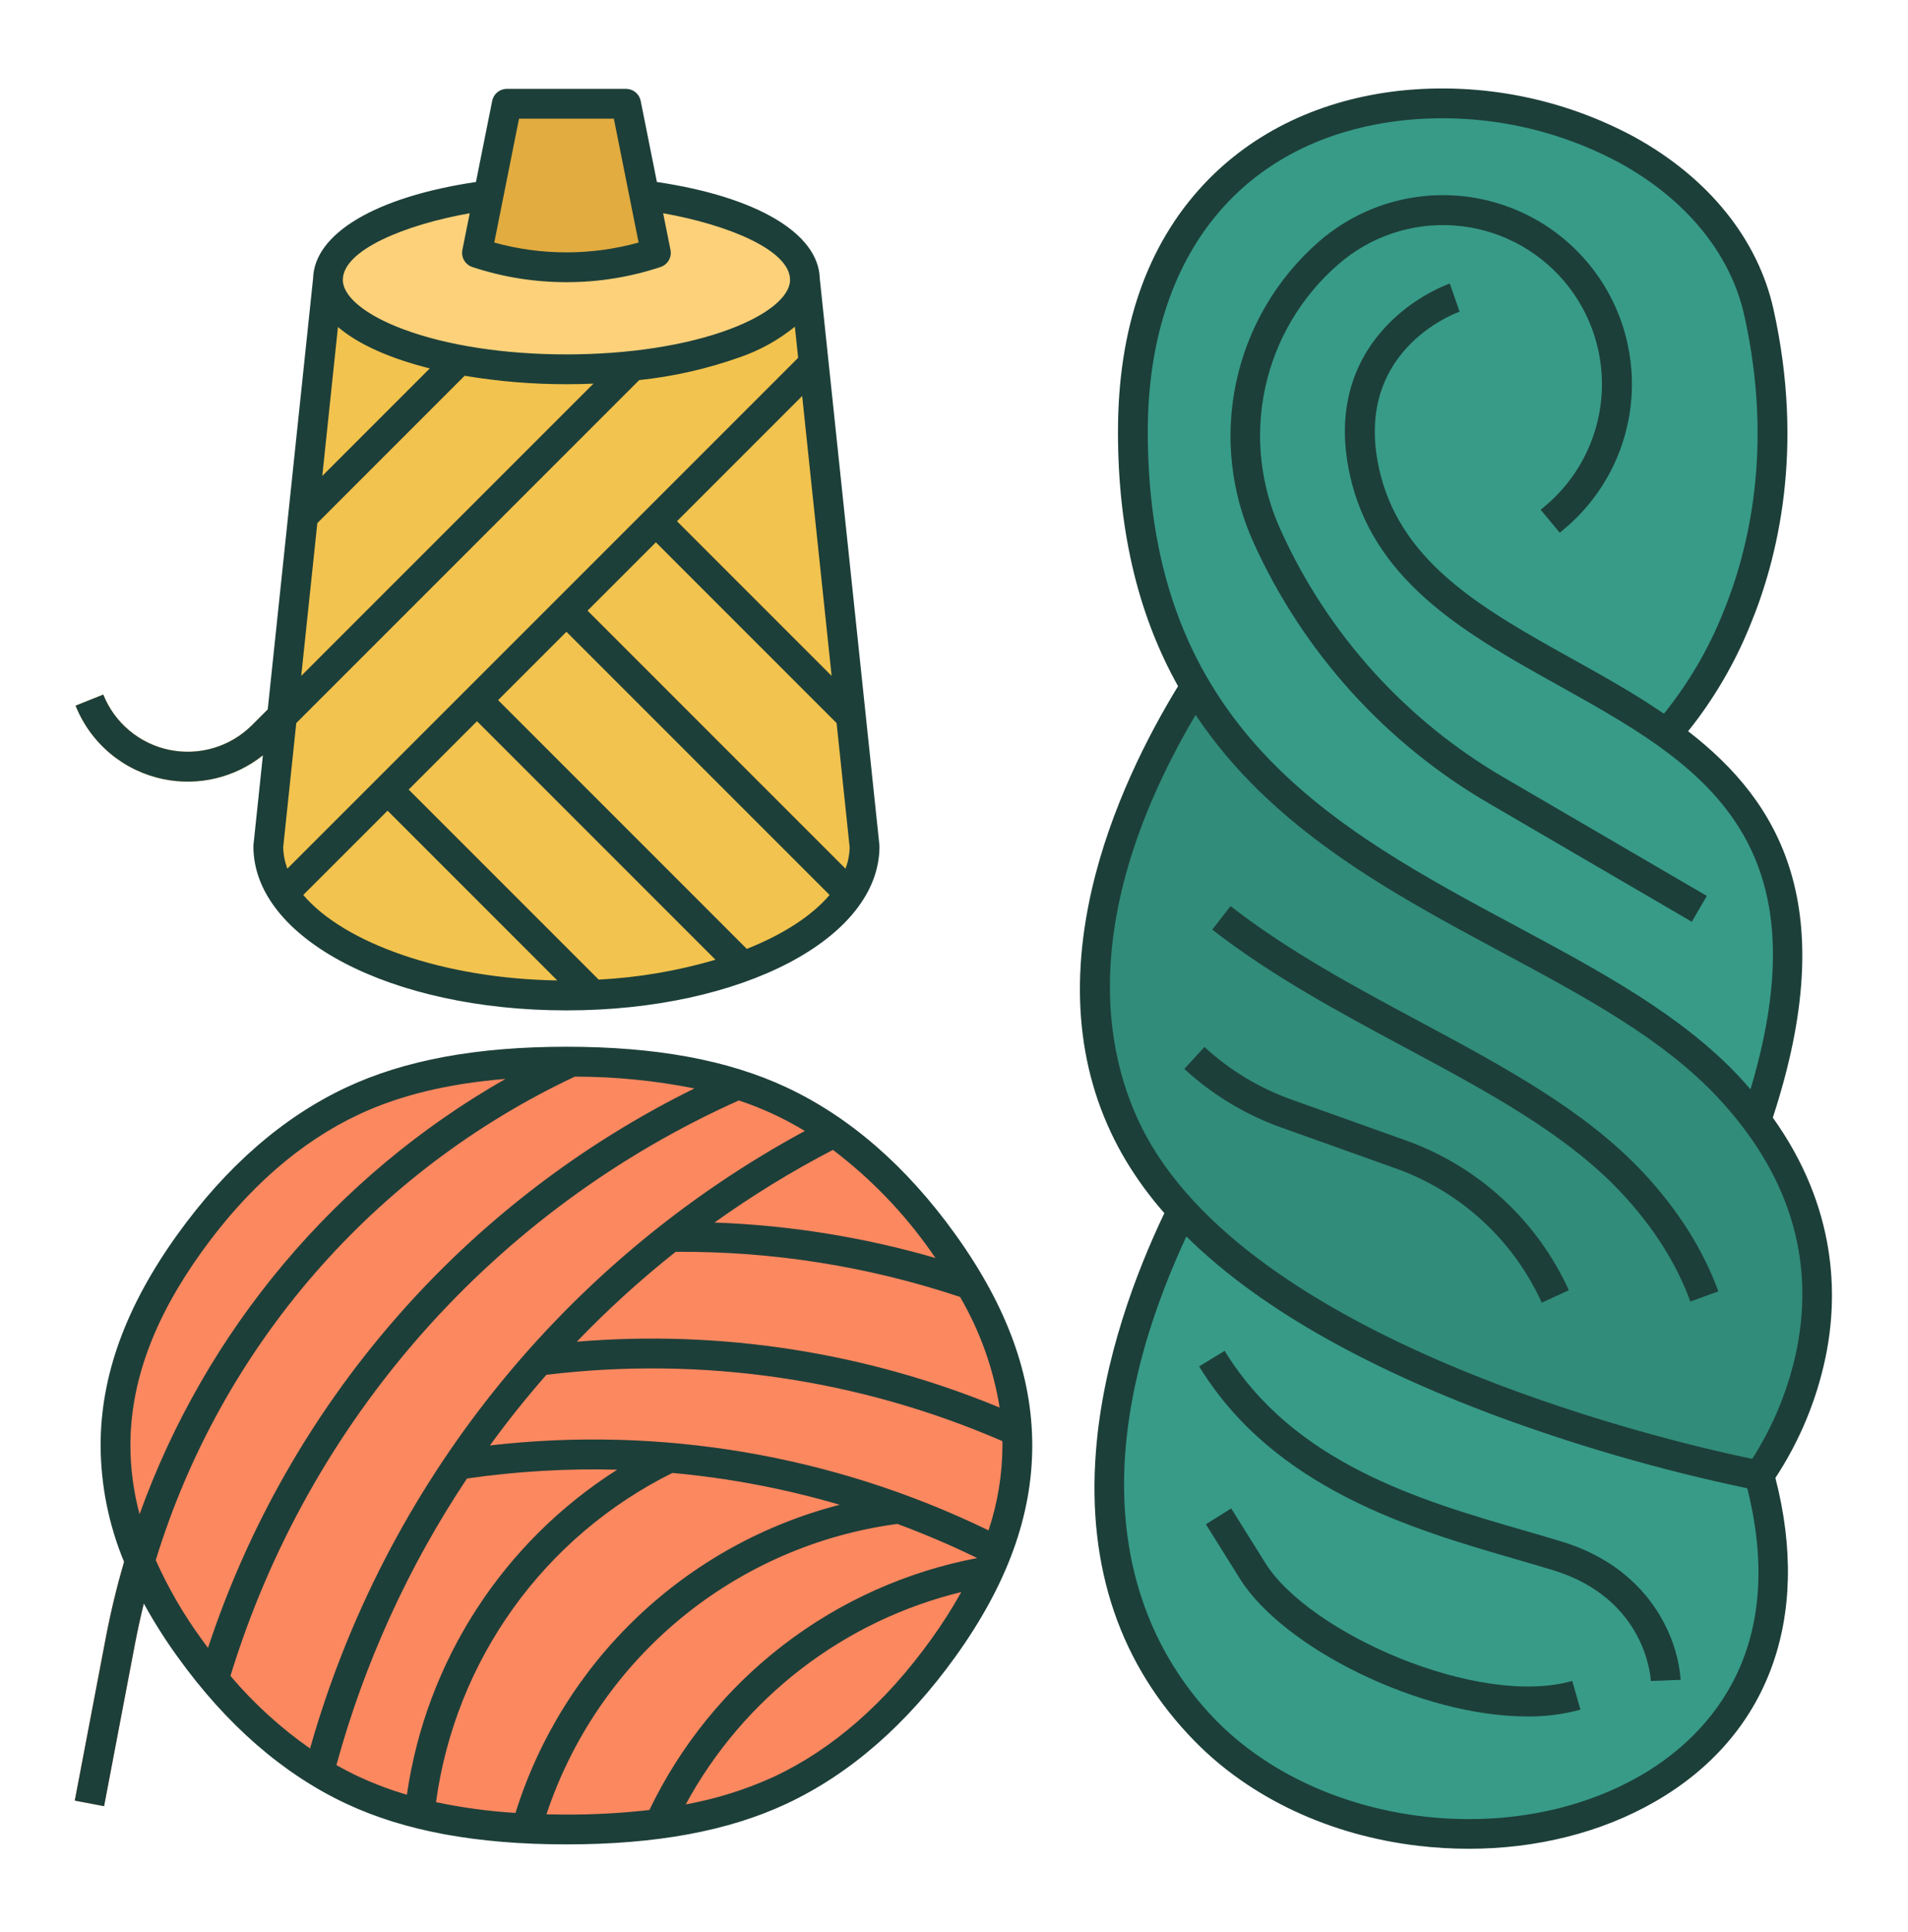 <svg width="80" height="81" viewBox="0 0 80 81" fill="none" xmlns="http://www.w3.org/2000/svg">
<g id="Frame">
<g id="Group">
<path id="Vector" d="M73.756 61.841C73.96 61.569 79.204 54.403 73.638 46.961L73.639 46.96C76.715 37.855 73.961 33.675 69.869 30.747L70 30.6C70 30.6 76.205 24.15 73.75 13.1C71.25 1.85 47.5 -0.65 47.5 18.1C47.5 22.576 48.499 26.022 50.119 28.786L50.117 28.786C47.569 32.857 43.502 41.259 47.759 48.359C48.279 49.215 48.886 50.017 49.57 50.75L49.567 50.748C47.115 55.732 43.706 65.589 50.542 72.56C58.764 80.944 77.922 76.977 73.766 61.846L73.756 61.841Z" fill="#379B88"/>
<path id="Vector_2" d="M72.5 45.6C66.787 39.468 55.272 37.6 50.109 28.772L50.117 28.786C47.569 32.857 43.502 41.259 47.759 48.359C53.622 58.138 73.75 61.85 73.75 61.85C73.75 61.85 80 53.651 72.5 45.6Z" fill="#318C7A"/>
<path id="Vector_3" d="M23.75 44.506C20.532 44.506 17.436 44.911 14.79 46.149C11.908 47.498 9.672 49.714 7.947 52.117C6.159 54.605 4.844 57.452 4.844 60.6C4.844 63.748 6.159 66.595 7.947 69.083C9.672 71.486 11.908 73.702 14.79 75.051C17.436 76.289 20.532 76.694 23.75 76.694C26.968 76.694 30.064 76.289 32.71 75.051C35.593 73.702 37.828 71.486 39.553 69.083C41.341 66.595 42.656 63.748 42.656 60.6C42.656 57.452 41.341 54.605 39.553 52.117C37.828 49.714 35.593 47.498 32.71 46.149C30.064 44.911 26.968 44.506 23.75 44.506Z" fill="#FC8860"/>
<path id="Vector_4" d="M31.013 46.115L31.916 45.81C31.297 45.567 30.664 45.362 30.02 45.198C24.906 47.562 20.347 50.974 16.638 55.215C12.929 59.455 10.153 64.428 8.491 69.81C8.798 70.206 9.121 70.593 9.458 70.972L9.523 70.706C11.11 65.295 13.854 60.294 17.565 56.048C21.275 51.803 25.864 48.413 31.013 46.115Z" fill="#E37A56"/>
<path id="Vector_5" d="M33.75 11.732H13.75L11.25 35.482C11.25 38.934 16.846 41.732 23.75 41.732C30.654 41.732 36.25 38.934 36.25 35.482L33.75 11.732Z" fill="#F2C34E"/>
<path id="Vector_6" d="M35.226 37.96C35.508 37.639 35.744 37.279 35.926 36.892L24.634 25.6L27.5 22.734L35.779 31.014L35.571 29.038L28.384 21.85L34.202 16.031L34.034 14.432L11.573 36.892C11.755 37.279 11.991 37.639 12.273 37.96L16.25 33.984L23.994 41.729C24.57 41.723 25.136 41.7 25.69 41.657L17.134 33.1L20 30.234L30.505 40.739C30.956 40.594 31.388 40.435 31.797 40.263L20.884 29.35L23.75 26.484L35.226 37.96ZM12.81 20.655L12.602 22.631L23.502 11.732H21.734L12.81 20.655Z" fill="#E2AC40"/>
<path id="Vector_7" d="M41.722 65.217L41.698 65.218L41.804 65.008C41.877 64.818 41.946 64.626 42.01 64.433C35.384 61.078 27.918 59.744 20.541 60.596C21.284 59.572 22.074 58.584 22.911 57.633C29.492 56.836 36.166 57.826 42.231 60.501C42.242 60.506 42.252 60.51 42.262 60.514L42.654 60.662C42.654 60.641 42.656 60.621 42.656 60.6C42.655 60.162 42.629 59.724 42.577 59.289C36.792 56.769 30.471 55.723 24.183 56.247C25.478 54.898 26.863 53.639 28.328 52.478C32.515 52.445 36.677 53.127 40.635 54.496C40.645 54.499 40.655 54.502 40.664 54.505L41.104 54.633C40.82 54.082 40.51 53.546 40.173 53.026C36.864 51.971 33.427 51.374 29.956 51.251C31.606 50.07 33.34 49.012 35.146 48.085L35.563 47.903C35.185 47.611 34.793 47.334 34.385 47.074C29.122 49.807 24.486 53.608 20.773 58.233C17.061 62.858 14.353 68.207 12.823 73.937C13.187 74.18 13.563 74.409 13.952 74.622L14.019 74.302C15.183 69.918 17.062 65.755 19.579 61.981C21.665 61.679 23.773 61.555 25.881 61.611C23.427 63.167 21.354 65.254 19.814 67.718C18.275 70.182 17.308 72.96 16.985 75.847L16.983 75.866C17.384 75.982 17.792 76.084 18.207 76.172L18.228 75.98C18.565 72.963 19.653 70.079 21.394 67.593C23.135 65.106 25.472 63.096 28.192 61.747C30.569 61.961 32.919 62.409 35.209 63.082C31.926 63.927 28.923 65.624 26.505 68C24.087 70.376 22.338 73.348 21.435 76.616C21.859 76.645 22.287 76.666 22.718 76.678C23.698 73.332 25.629 70.341 28.275 68.07C30.921 65.799 34.17 64.345 37.626 63.884C38.76 64.304 39.876 64.781 40.976 65.316C37.95 65.89 35.106 67.182 32.684 69.084C30.261 70.985 28.331 73.44 27.055 76.243C27.047 76.259 27.041 76.276 27.035 76.293L26.947 76.538C27.434 76.487 27.916 76.424 28.39 76.345C29.608 73.842 31.39 71.655 33.597 69.958C35.804 68.26 38.374 67.098 41.106 66.563C41.332 66.124 41.538 65.675 41.722 65.217H41.722Z" fill="#E37A56"/>
<path id="Vector_8" d="M70.935 38.64L62.442 33.686C58.091 31.158 54.638 27.335 52.563 22.751C51.602 20.636 51.348 18.268 51.838 15.997C52.328 13.726 53.537 11.674 55.285 10.144C56.074 9.454 56.992 8.926 57.986 8.593C58.98 8.26 60.03 8.127 61.076 8.203C62.121 8.279 63.142 8.562 64.077 9.035C65.013 9.508 65.845 10.162 66.526 10.959C67.206 11.756 67.722 12.681 68.043 13.679C68.364 14.677 68.483 15.729 68.394 16.773C68.305 17.818 68.01 18.834 67.525 19.764C67.04 20.693 66.376 21.517 65.57 22.188L65.4 22.33L64.6 21.37L64.77 21.228C65.45 20.663 66.011 19.97 66.42 19.186C66.829 18.403 67.079 17.547 67.155 16.666C67.23 15.786 67.13 14.899 66.86 14.058C66.59 13.217 66.155 12.437 65.582 11.765C65.008 11.094 64.306 10.542 63.517 10.144C62.729 9.745 61.869 9.507 60.987 9.444C60.106 9.381 59.221 9.493 58.383 9.775C57.546 10.057 56.773 10.502 56.109 11.085C54.555 12.432 53.48 14.248 53.046 16.258C52.612 18.268 52.842 20.365 53.702 22.233C55.669 26.582 58.945 30.208 63.072 32.606L71.565 37.56L70.935 38.64Z" fill="#2F8474"/>
<path id="Vector_9" d="M64.644 54.611C64.05 53.306 63.199 52.133 62.142 51.164C61.084 50.196 59.843 49.45 58.491 48.972L53.737 47.274C52.224 46.736 50.836 45.898 49.655 44.81L50.501 43.89C51.559 44.864 52.803 45.615 54.157 46.097L58.911 47.795C60.42 48.328 61.806 49.161 62.987 50.242C64.167 51.324 65.117 52.632 65.78 54.089L64.644 54.611Z" fill="#379B88"/>
<path id="Vector_10" d="M64.036 71.955C59.547 71.955 53.794 69.068 51.99 66.183L50.563 63.9L51.623 63.237L53.05 65.521C54.898 68.477 61.995 71.59 65.922 70.468L66.265 71.67C65.539 71.867 64.789 71.963 64.036 71.955ZM69.219 70.469C69.213 70.329 69.018 67.019 65.12 65.824C64.625 65.672 64.104 65.521 63.551 65.361C59.277 64.123 53.424 62.428 50.281 57.281L51.348 56.63C54.238 61.362 59.595 62.914 63.899 64.16C64.456 64.321 64.983 64.474 65.487 64.628C67.967 65.389 69.19 66.912 69.779 68.055C70.166 68.789 70.4 69.594 70.468 70.421L69.219 70.466L69.843 70.444L69.219 70.469Z" fill="#2F8474"/>
<path id="Vector_11" d="M70.874 54.563C70.297 52.979 69.333 51.455 68.008 50.032C65.703 47.559 62.403 45.788 58.909 43.913C56.171 42.444 53.339 40.925 50.827 38.971L51.595 37.984C54.023 39.874 56.808 41.367 59.5 42.812C63.088 44.737 66.477 46.555 68.922 49.18C70.363 50.726 71.415 52.394 72.049 54.136L70.874 54.563Z" fill="#379B88"/>
<path id="Vector_12" d="M29.237 11.729L10.568 30.398C10.122 30.845 9.572 31.173 8.967 31.354C8.363 31.536 7.723 31.564 7.105 31.437C6.486 31.311 5.909 31.032 5.425 30.627C4.941 30.223 4.565 29.704 4.331 29.118L3.17 29.582C3.481 30.36 3.98 31.049 4.623 31.587C5.266 32.124 6.032 32.494 6.853 32.663C7.674 32.831 8.524 32.793 9.327 32.552C10.129 32.311 10.86 31.875 11.452 31.282L31.005 11.73L29.237 11.729Z" fill="#E2AC40"/>
<path id="Vector_13" d="M23.773 15.482C29.308 15.482 33.796 13.802 33.796 11.729C33.796 9.657 29.308 7.977 23.773 7.977C18.237 7.977 13.75 9.657 13.75 11.729C13.75 13.802 18.237 15.482 23.773 15.482Z" fill="#FCD17A"/>
<path id="Vector_14" d="M26.25 4.35H21.25L20 10.6C22.434 11.411 25.066 11.411 27.5 10.6L26.25 4.35Z" fill="#E2AC40"/>
<path id="Vector_15" d="M25.756 44.564L24.294 45.04C19.923 47.062 16.046 50.013 12.932 53.686C9.819 57.359 7.543 61.667 6.264 66.309C6.031 67.154 5.832 68.012 5.665 68.881L4.362 75.717L3.136 75.483L4.437 68.648C5.417 63.52 7.552 58.684 10.68 54.504C13.808 50.325 17.847 46.913 22.49 44.528C22.908 44.512 23.328 44.506 23.75 44.506C24.425 44.506 25.095 44.523 25.756 44.564Z" fill="#E37A56"/>
<path id="Vector_16" d="M68.433 30.532C67.434 29.895 66.36 29.297 65.322 28.718C61.619 26.655 57.789 24.521 56.683 20.255C55.833 16.975 56.996 14.867 58.121 13.677C58.867 12.891 59.777 12.279 60.787 11.885L61.197 13.065L60.992 12.475L61.198 13.065C61.008 13.132 56.553 14.773 57.894 19.941C58.865 23.689 62.297 25.602 65.931 27.627C66.985 28.214 68.075 28.822 69.105 29.478L68.433 30.532Z" fill="#2F8474"/>
<g id="Group_2">
<path id="Vector_17" d="M32.975 45.583C30.526 44.438 27.509 43.881 23.75 43.881C19.99 43.881 16.973 44.438 14.525 45.583C11.871 46.825 9.487 48.9 7.439 51.752C5.272 54.769 4.218 57.663 4.218 60.6C4.227 62.274 4.561 63.93 5.202 65.476C4.899 66.516 4.644 67.573 4.438 68.648L3.136 75.483L4.364 75.717L5.665 68.882C5.773 68.325 5.894 67.771 6.03 67.221C6.453 67.991 6.924 68.735 7.439 69.448C9.487 72.3 11.871 74.375 14.525 75.617C16.973 76.762 19.99 77.319 23.75 77.319C27.509 77.319 30.527 76.762 32.975 75.617C35.629 74.375 38.013 72.299 40.061 69.448C42.227 66.431 43.281 63.536 43.281 60.6C43.281 57.663 42.227 54.77 40.061 51.752C38.013 48.9 35.629 46.825 32.975 45.583V45.583ZM42.031 60.6C42.027 61.809 41.83 63.009 41.448 64.156C34.96 61.003 27.706 59.768 20.54 60.596C21.284 59.572 22.074 58.584 22.91 57.633C29.416 56.845 36.015 57.804 42.027 60.413C42.028 60.475 42.031 60.538 42.031 60.6ZM35.209 63.082C32.031 63.901 29.114 65.516 26.735 67.777C24.356 70.037 22.593 72.868 21.614 76C20.494 75.931 19.38 75.781 18.281 75.548C18.681 72.614 19.793 69.822 21.521 67.416C23.248 65.01 25.538 63.064 28.192 61.747C30.569 61.962 32.919 62.409 35.209 63.082H35.209ZM24.183 56.247C25.478 54.898 26.863 53.639 28.328 52.478C32.38 52.447 36.409 53.086 40.253 54.368C41.088 55.799 41.651 57.372 41.913 59.007C36.306 56.69 30.228 55.744 24.183 56.247V56.247ZM39.045 52.481C39.107 52.567 39.165 52.653 39.225 52.738C36.208 51.862 33.095 51.363 29.956 51.251C31.538 50.12 33.197 49.101 34.923 48.204C36.51 49.407 37.901 50.85 39.045 52.481V52.481ZM5.468 60.6C5.468 57.934 6.445 55.279 8.454 52.481C10.376 49.805 12.596 47.865 15.055 46.715C16.762 45.916 18.787 45.425 21.198 45.229C14.071 49.289 8.629 55.762 5.852 63.48C5.6 62.541 5.471 61.572 5.468 60.6ZM6.53 65.403C7.884 60.987 10.147 56.902 13.172 53.412C16.198 49.921 19.919 47.102 24.099 45.134C25.784 45.133 27.465 45.299 29.118 45.629C24.331 47.987 20.061 51.276 16.56 55.303C13.058 59.33 10.393 64.014 8.722 69.083C8.633 68.963 8.543 68.842 8.454 68.719C7.699 67.684 7.054 66.573 6.53 65.403ZM9.662 70.256C11.289 64.947 14.032 60.048 17.709 55.887C21.385 51.727 25.909 48.4 30.977 46.132C31.945 46.453 32.874 46.882 33.746 47.412C28.735 50.124 24.318 53.812 20.755 58.258C17.192 62.704 14.556 67.819 13.001 73.3C11.762 72.433 10.639 71.409 9.662 70.256ZM14.105 73.994C15.274 69.722 17.122 65.666 19.579 61.981C21.665 61.679 23.773 61.555 25.881 61.611C23.515 63.112 21.502 65.107 19.98 67.459C18.457 69.811 17.461 72.464 17.061 75.237C16.374 75.037 15.703 74.785 15.055 74.484C14.734 74.335 14.417 74.171 14.105 73.994ZM22.912 76.058C23.977 72.853 25.922 70.013 28.523 67.861C31.125 65.708 34.279 64.33 37.626 63.884C38.76 64.304 39.876 64.781 40.976 65.316C38.018 65.878 35.233 67.126 32.845 68.96C30.457 70.794 28.534 73.163 27.229 75.877C26.074 76.009 24.912 76.073 23.75 76.069C23.465 76.069 23.187 76.064 22.912 76.058ZM39.045 68.719C37.124 71.395 34.903 73.335 32.445 74.485C31.267 75.023 30.026 75.412 28.751 75.643C29.948 73.434 31.595 71.501 33.585 69.968C35.575 68.434 37.864 67.335 40.305 66.741C39.924 67.424 39.503 68.085 39.045 68.719ZM6.853 32.662C7.579 32.812 8.328 32.8 9.049 32.627C9.77 32.455 10.444 32.126 11.023 31.663L10.628 35.416C10.626 35.438 10.625 35.46 10.625 35.482C10.625 39.337 16.39 42.357 23.75 42.357C31.11 42.357 36.875 39.337 36.875 35.482C36.875 35.46 36.873 35.438 36.871 35.416L34.372 11.675C34.322 9.781 31.728 8.25 27.543 7.629L26.863 4.227C26.834 4.086 26.758 3.958 26.646 3.867C26.534 3.775 26.394 3.725 26.25 3.725H21.25C21.105 3.725 20.965 3.775 20.853 3.867C20.742 3.958 20.665 4.086 20.637 4.227L19.956 7.629C15.771 8.25 13.178 9.781 13.127 11.676L11.226 29.74L10.568 30.398C10.121 30.845 9.571 31.173 8.967 31.354C8.362 31.536 7.722 31.564 7.104 31.437C6.486 31.311 5.909 31.032 5.425 30.627C4.94 30.223 4.564 29.704 4.33 29.118L3.169 29.582C3.479 30.361 3.979 31.05 4.622 31.588C5.265 32.125 6.031 32.494 6.853 32.662ZM31.04 14.969C31.871 14.681 32.645 14.25 33.328 13.696L33.465 15.001L12.049 36.416C11.94 36.128 11.88 35.822 11.875 35.513L12.422 30.311L26.8 15.934C28.246 15.782 29.67 15.458 31.04 14.969H31.04ZM35.45 36.416L24.634 25.6L27.5 22.734L35.077 30.311L35.624 35.513C35.619 35.822 35.56 36.128 35.45 36.416ZM28.384 21.85L33.634 16.6L34.869 28.335L28.384 21.85ZM17.134 33.1L20 30.234L30 40.234C28.405 40.702 26.761 40.981 25.101 41.067L17.134 33.1ZM12.715 37.518L16.25 33.984L23.368 41.102C18.597 41.026 14.434 39.541 12.715 37.518ZM31.312 39.779L20.884 29.35L23.75 26.484L34.784 37.518C34.038 38.397 32.831 39.175 31.312 39.779V39.779ZM21.762 4.975H25.738L26.776 10.168C24.796 10.717 22.704 10.717 20.724 10.168L21.762 4.975ZM19.695 8.94L19.387 10.477C19.357 10.627 19.383 10.782 19.459 10.914C19.536 11.046 19.658 11.145 19.802 11.193C21.075 11.616 22.408 11.83 23.75 11.829C25.091 11.831 26.424 11.616 27.697 11.193C27.842 11.145 27.964 11.045 28.04 10.914C28.117 10.782 28.142 10.627 28.113 10.477L27.805 8.94C30.521 9.42 33.125 10.485 33.125 11.732C33.125 12.433 32.181 13.206 30.601 13.798C28.781 14.481 26.348 14.857 23.75 14.857C21.152 14.857 18.718 14.481 16.898 13.798C15.318 13.206 14.375 12.433 14.375 11.732C14.375 10.485 16.979 9.42 19.695 8.94ZM14.17 13.708C15.049 14.46 16.416 15.043 18.021 15.445L13.513 19.953L14.17 13.708ZM13.305 21.929L19.481 15.752C20.892 15.99 22.32 16.108 23.75 16.107C24.131 16.107 24.509 16.099 24.883 16.083L12.63 28.335L13.305 21.929ZM74.332 46.852C77.225 38.016 74.632 33.629 70.781 30.654C71.854 29.314 72.727 27.825 73.373 26.234C74.543 23.419 75.664 18.832 74.36 12.964C73.704 10.015 71.628 7.447 68.514 5.734C65.514 4.119 62.097 3.446 58.709 3.801C55.384 4.166 52.534 5.526 50.468 7.733C48.084 10.28 46.875 13.768 46.875 18.1C46.875 22.522 47.834 25.975 49.394 28.766C48.139 30.819 46.562 33.877 45.777 37.296C44.788 41.601 45.275 45.431 47.223 48.68C47.69 49.452 48.224 50.18 48.82 50.856C47.635 53.34 46.247 56.977 45.949 60.861C45.575 65.727 46.97 69.81 50.096 72.997C52.44 75.388 55.769 76.944 59.469 77.379C60.172 77.461 60.879 77.503 61.586 77.503C64.424 77.503 67.138 76.825 69.39 75.529C74.136 72.8 75.966 67.863 74.44 61.956C75.458 60.409 76.174 58.683 76.549 56.869C77.072 54.314 77.035 50.636 74.332 46.852ZM48.125 18.1C48.125 10.662 52.133 5.781 58.846 5.044C61.978 4.715 65.137 5.337 67.911 6.829C70.706 8.366 72.563 10.642 73.139 13.236C74.366 18.756 73.328 23.061 72.241 25.7C71.629 27.221 70.795 28.642 69.766 29.919C68.531 29.076 67.212 28.341 65.93 27.627C62.297 25.602 58.864 23.689 57.893 19.941C56.553 14.773 61.008 13.132 61.198 13.065L60.786 11.885C59.777 12.279 58.866 12.891 58.12 13.677C56.995 14.867 55.833 16.975 56.683 20.255C57.789 24.52 61.618 26.655 65.322 28.719C71.109 31.944 76.586 34.997 73.396 45.665C73.253 45.499 73.106 45.335 72.957 45.174C70.511 42.549 67.123 40.731 63.535 38.806C55.959 34.741 48.125 30.538 48.125 18.1ZM68.767 74.445C66.635 75.671 64.122 76.261 61.591 76.26C57.634 76.26 53.634 74.82 50.988 72.122C48.258 69.338 44.544 63.042 49.742 51.834C52.633 54.69 56.982 57.211 62.734 59.357C66.164 60.625 69.682 61.639 73.26 62.39C75.069 69.574 71.243 73.022 68.767 74.445ZM75.334 56.572C74.998 58.201 74.366 59.755 73.468 61.157C70.642 60.575 53.501 56.722 48.295 48.038C46.612 45.23 44.679 39.21 50.13 29.968C53.303 34.735 58.313 37.423 62.944 39.907C66.438 41.782 69.738 43.553 72.042 46.026C74.994 49.195 76.102 52.743 75.335 56.571L75.334 56.572Z" fill="#1D3F39"/>
<path id="Vector_18" d="M62.442 33.686L70.934 38.64L71.564 37.56L63.072 32.606C58.945 30.208 55.669 26.582 53.701 22.233C52.842 20.365 52.612 18.268 53.046 16.258C53.48 14.247 54.555 12.432 56.109 11.085C56.773 10.504 57.546 10.06 58.383 9.78C59.219 9.5 60.104 9.389 60.984 9.453C61.864 9.517 62.723 9.755 63.51 10.154C64.298 10.552 64.998 11.103 65.571 11.774C66.144 12.445 66.579 13.223 66.849 14.063C67.119 14.904 67.22 15.789 67.145 16.668C67.07 17.548 66.822 18.404 66.414 19.186C66.007 19.969 65.448 20.663 64.77 21.228L64.599 21.37L65.4 22.33L65.57 22.188C66.376 21.517 67.04 20.693 67.525 19.764C68.01 18.834 68.305 17.818 68.394 16.773C68.483 15.729 68.363 14.677 68.043 13.679C67.722 12.681 67.206 11.756 66.525 10.959C65.845 10.162 65.012 9.508 64.077 9.035C63.141 8.562 62.121 8.279 61.075 8.203C60.03 8.127 58.98 8.26 57.986 8.593C56.992 8.926 56.074 9.454 55.285 10.144C53.537 11.674 52.328 13.726 51.838 15.997C51.348 18.268 51.602 20.636 52.563 22.751C54.638 27.335 58.091 31.158 62.442 33.686ZM58.911 47.795L54.157 46.097C52.803 45.615 51.559 44.864 50.501 43.89L49.655 44.81C50.836 45.898 52.224 46.736 53.737 47.274L58.491 48.972C59.843 49.45 61.084 50.196 62.142 51.164C63.199 52.133 64.05 53.306 64.644 54.611L65.78 54.089C65.117 52.632 64.167 51.324 62.986 50.242C61.806 49.161 60.42 48.328 58.911 47.795H58.911ZM53.05 65.521L51.623 63.237L50.563 63.9L51.99 66.183C53.793 69.068 59.547 71.955 64.036 71.955C64.788 71.963 65.539 71.867 66.265 71.67L65.921 70.468C61.995 71.59 54.898 68.477 53.05 65.521ZM65.486 64.628C64.982 64.474 64.456 64.321 63.899 64.16C59.594 62.914 54.237 61.362 51.348 56.63L50.281 57.281C53.424 62.428 59.277 64.123 63.551 65.361C64.104 65.521 64.625 65.672 65.12 65.824C69.018 67.019 69.212 70.329 69.219 70.469L69.843 70.444L70.468 70.421C70.4 69.594 70.166 68.789 69.779 68.055C69.189 66.912 67.967 65.389 65.486 64.628ZM59.5 42.812C56.808 41.367 54.023 39.874 51.595 37.984L50.827 38.971C53.339 40.925 56.171 42.444 58.909 43.913C62.403 45.788 65.703 47.558 68.008 50.032C69.333 51.455 70.297 52.979 70.874 54.563L72.049 54.136C71.415 52.394 70.363 50.726 68.922 49.18C66.477 46.555 63.088 44.737 59.5 42.812Z" fill="#1D3F39"/>
</g>
</g>
</g>
</svg>
